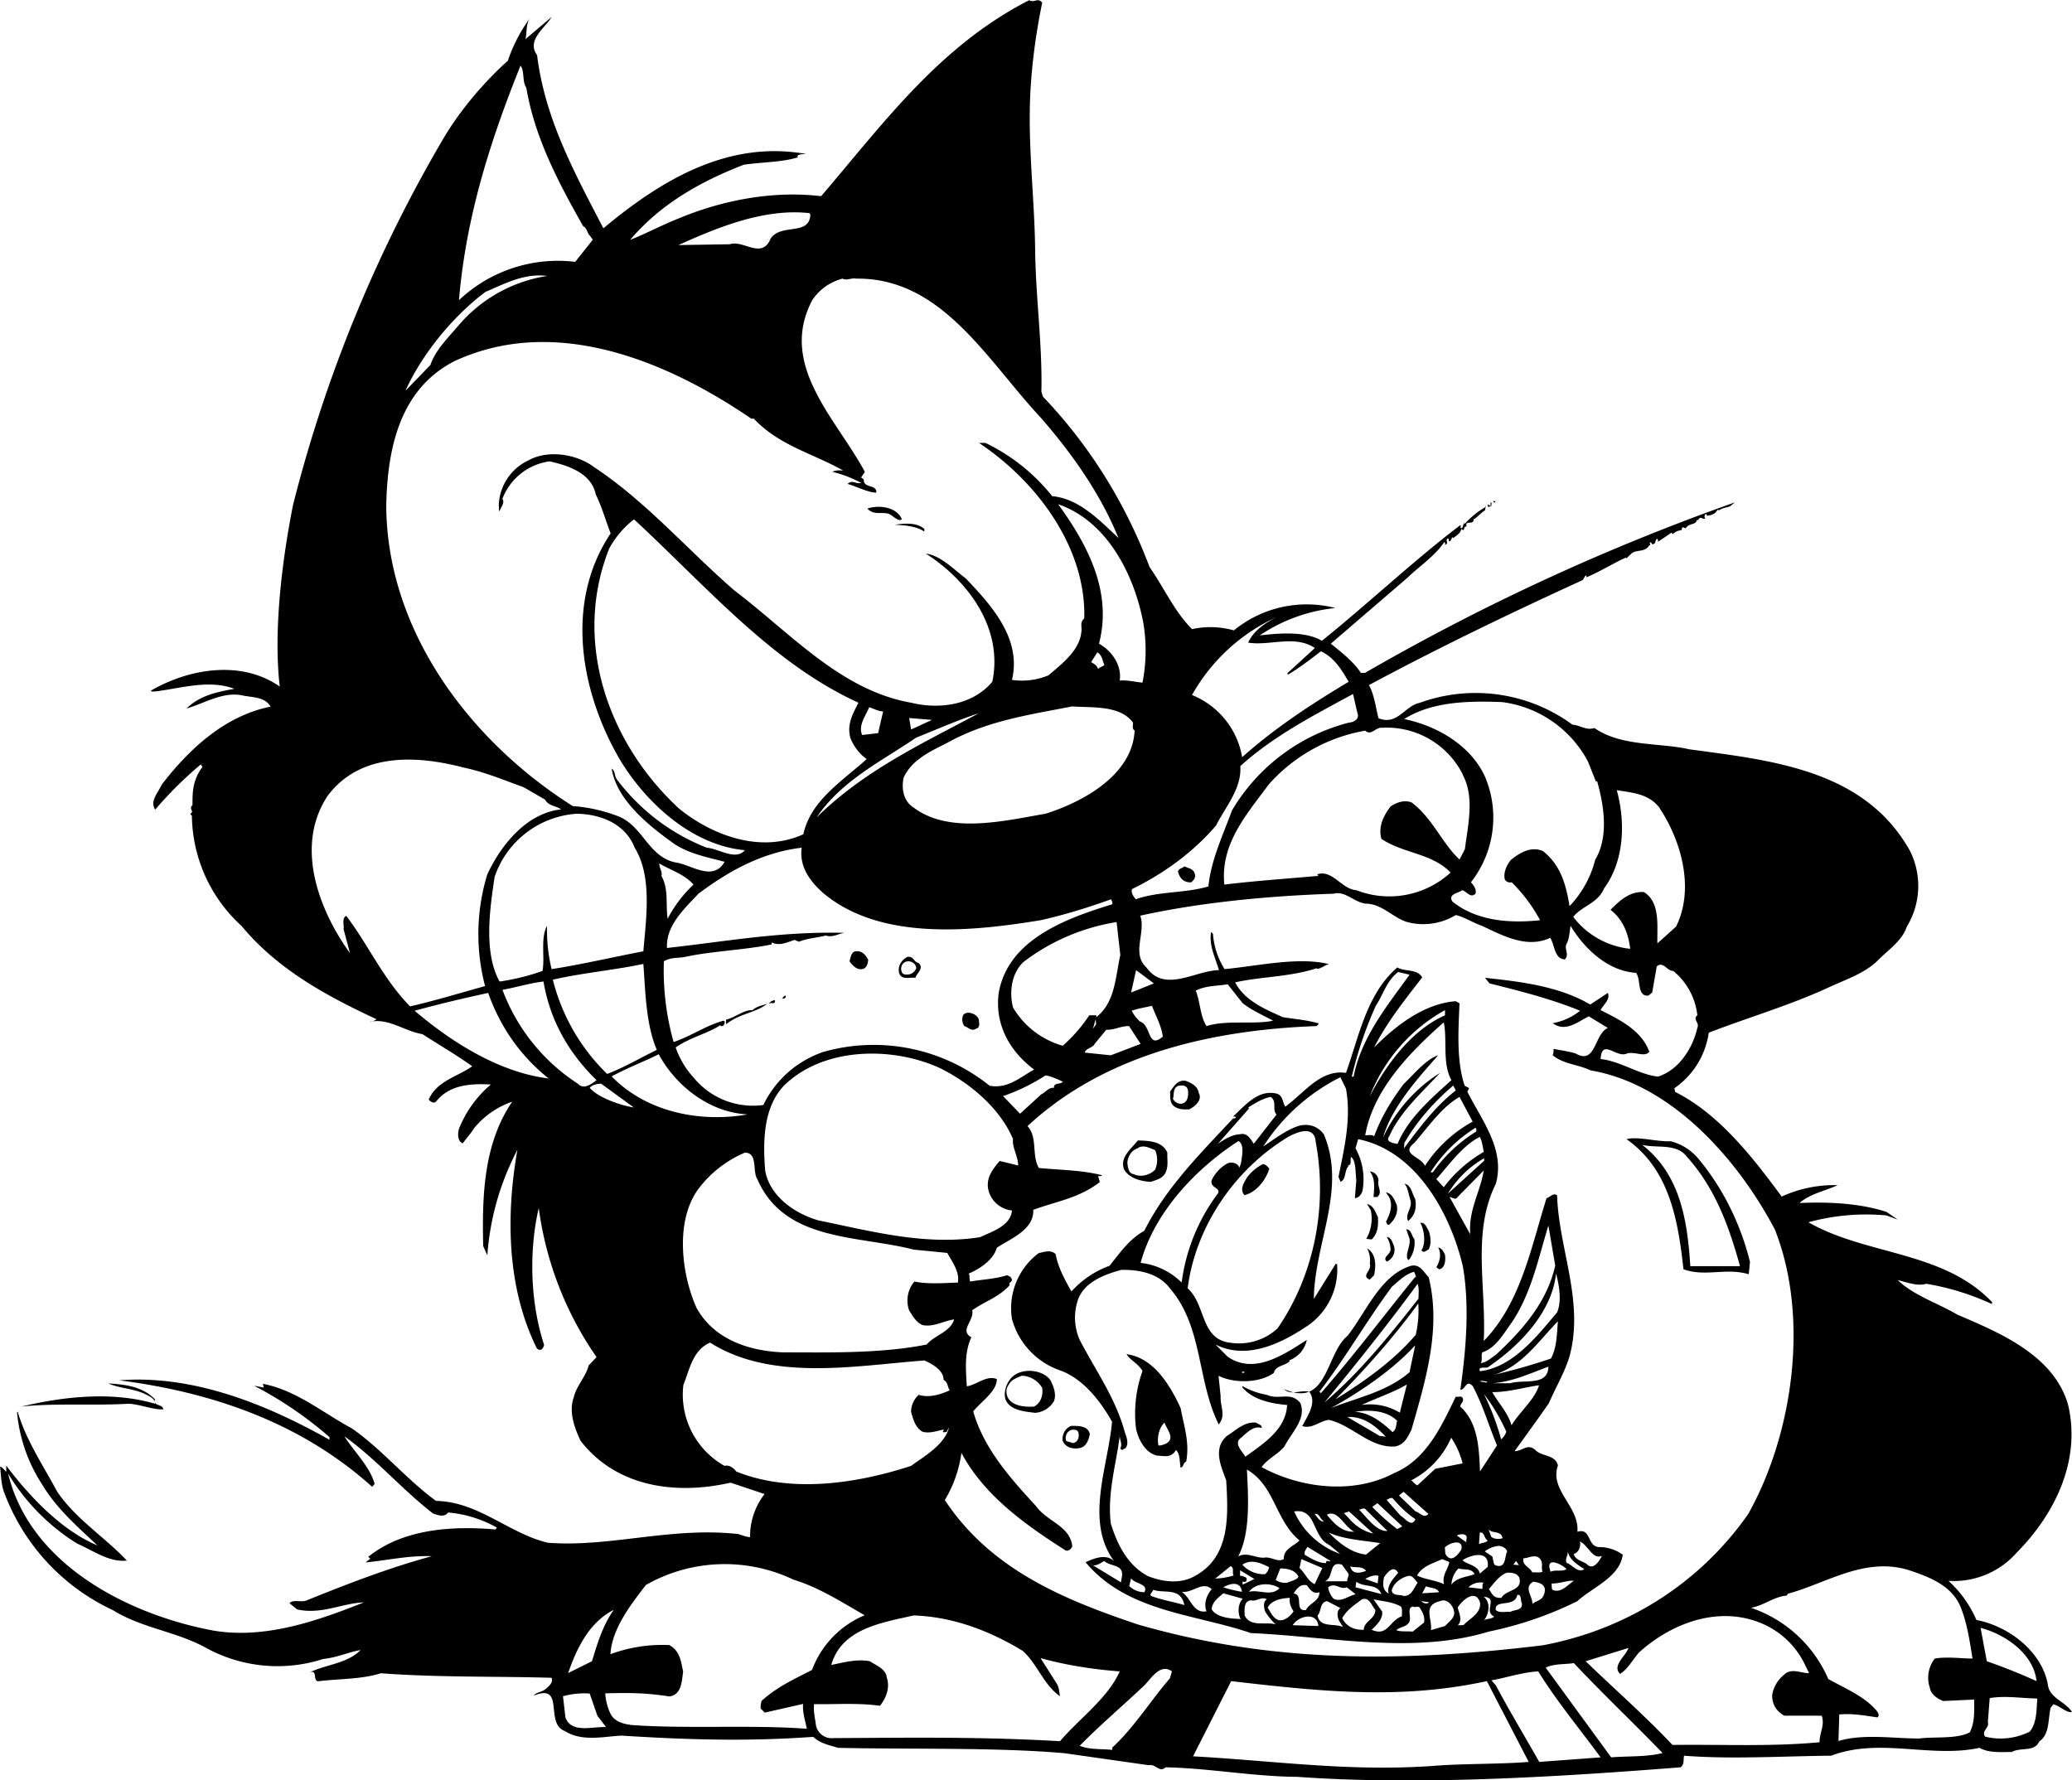 <svg xmlns="http://www.w3.org/2000/svg" width="960" height="824.995" shape-rendering="geometricPrecision" text-rendering="geometricPrecision" image-rendering="optimizeQuality" fill-rule="evenodd" clip-rule="evenodd" viewBox="0 0 10 8.594"><path d="M5.03.013c-.033.158-.058.345-.06.523-.003.227.024.452.026.68.004.237.035.448.03.674l.007.024c.232.243.403.525.515.823.07.1.118.212.205.3a.413.413 0 0 1 .202.006.555.555 0 0 1 .49-.108.798.798 0 0 0-.365.132c.091-.01.217-.022.3.026.225-.181.452-.395.668-.558.006-.001-.006.017.009.014l.009-.025.003.005a.414.414 0 0 1 .103-.083v-.009l-.005.027c-.015.007-.038.034-.055.043 0 .032-.043-.001-.034.035-.019-.004-.005.03-.025.011-.005.022-.022.031-.039.044l-.004-.004c-.006.006-.005.02-.018.02 0-.005.003-.01-.004-.014-.016.01.008.022-.014.031 0-.004.003-.011-.004-.013-.04.063-.13.125-.174.169l-.373.321c.05.041.108.085.145.141h.02a10.707 10.707 0 0 1 1.785-.823l-.022.018c-.01.006-.042.009-.055.021L8.29 2.46c-.013.022-.027.026-.052.03.001-.004-.002-.005-.004-.01-.009.006-.009.015-.004.023-.018.006-.019-.017-.036.009l-.003-.004c-.008.03-.034.013-.056.042-.006 0-.011-.01-.018 0v.008c-.019.005-.025.004-.046.022.003-.004-.001-.007-.005-.008l-.068.046c.006 0 .004-.009.004-.011l-.004-.007c-.013.01-.003.027-.025.027 0-.003-.004-.007-.005-.009-.004 0-.005.002-.009.004h.005v.01H7.96c-.02.036-.062.019-.086.04l-.024.023-.004-.003c-.06.027-.125.068-.19.095.002-.007 0-.008-.003-.01l-.014.023c-.348.159-.693.325-1.032.507.027.05.032.106.046.16.091.037.127-.06.198-.074a.79.79 0 0 1 .738.105c.036.002.068.03.106.016.13.091.315.07.458.103.4.054.844.098 1.064.488a.378.378 0 0 1-.014.368c-.023.07-.095.116-.145.168-.067.062-.158.09-.24.129-.184.084-.385.143-.571.215a.392.392 0 0 1-.166.268l.004.018c.213.106.379.322.514.505a.606.606 0 0 1 .27-.055c-.06.028-.132.041-.184.086.143-.006.29.001.42.043l.054.037-.055-.02a1.052 1.052 0 0 0-.376.033c.278.16.649.137.886.385v.01a1.233 1.233 0 0 0-.317-.098c-.042.013-.093-.007-.138-.018.076.074.193.111.288.167.203.087.468.196.535.438.062.269-.066.526-.248.71a.404.404 0 0 1-.33.137.55.55 0 0 1 .135.189c.151.028.317.15.345.314.008.063.085.08.116.13-.028.005-.058-.03-.09-.037l-.013.017c-.013.057-.005.13-.055.162-.022.053-.091.027-.132.051-.05 0-.111.006-.156-.02-.236.051-.482-.051-.716.038-.23.002-.482.018-.71 0-.005.018.003.042-.017.056-.598.047-1.268.088-1.85.046-.207-.001-.428-.042-.636-.046-.029.028-.048-.018-.08-.01l-.407-.058c-.33-.029-.74-.018-1.093-.026-.042-.013-.085-.02-.12-.053-.318.023-.61.014-.926-.006-.09.005-.19.03-.273-.022-.1-.037.004-.233-.15-.171.009-.015.037-.017.055-.03.017-.014.04-.032.031-.056-.258-.008-.545-.001-.824-.022-.094.03-.203.026-.305.039-.024-.01 0-.054-.037-.044.077-.037.183-.043.244-.107-.059.01-.111.036-.18.043a.718.718 0 0 1-.563-.052c-.142-.08-.312-.096-.453-.184a1.018 1.018 0 0 1-.526-.573c-.013-.037-.013-.08-.018-.12.013.005.02.016.03.026v-.03c.115.152.268.313.44.385-.09-.085-.195-.175-.264-.29a.768.768 0 0 1-.124-.353l.003-.003c.04.137.122.258.19.385.089.133.23.22.337.334-.084.01-.162-.048-.24-.082a1.012 1.012 0 0 1-.333-.338c.106.44.58.68.985.757.251.045.508-.046.732-.135-.103.003-.203.06-.322.034l-.037-.03c.018-.02.053-.003.081-.013.198-.08.399-.158.606-.214-.114-.004-.207.019-.32.03l.023-.018-.01-.009c.165-.133.4-.151.614-.132l.007-.009a.58.58 0 0 0-.235-.073c-.019.024-.047.014-.073.005-.154-.12-.269-.258-.428-.373.045.073.122.144.146.23l-.012.014c-.342-.308-.768-.456-1.221-.514.356-.028.71.115 1.015.287v-.013a1.86 1.86 0 0 0-.364-.248l.047.009-.004-.018c.159.03.288.139.429.215.143.099.258.241.406.35.206.004.351.157.54.202.3.023.596-.078.918-.042.019.005.037.014.058.015a.332.332 0 0 1 .07-.208l-.164-.055c-.268.061-.552.02-.724-.202-.03-.063-.058-.141-.033-.21.013-.056.059-.1.072-.154l.038-.04a1.64 1.64 0 0 1-.279-.72c-.049.213-.04.46.026.661-.004.016-.015.034-.035.017-.145-.293-.15-.64-.094-.959-.08.154-.132.324-.145.51l-.02-.045c-.006-.248.003-.496.14-.697a.41.41 0 0 0-.184.128c-.015.024-.037.049-.055.073-.025-.01-.025-.046-.018-.07a.542.542 0 0 1 .154-.214c-.096-.005-.2 0-.265.083-.011.01-.026 0-.035-.01.038-.09.14-.111.21-.161-.075-.054-.16-.103-.24-.155-.087-.014-.162-.078-.252-.06-.006.004.021-.004.03-.012-.233-.109-.475-.237-.651-.45a.73.73 0 0 1-.24-.532l-.008-.009c.023-.016-.01-.021.011-.043-.001-.068.003-.124.048-.184l-.008-.012a1.851 1.851 0 0 0-.22.218c-.028-.04.015-.083.031-.12.136-.177.309-.334.526-.377-.03-.05-.09-.043-.14-.055-.093-.017-.179.039-.266.064.064-.063.148-.08.231-.095-.125-.047-.262-.001-.385.013-.006-.002-.013.004-.018-.004.18-.105.434-.151.622-.02-.031-.265.01-.603.064-.876A6.747 6.747 0 0 1 2.139.67c.08-.136.196-.273.312-.377a.75.75 0 0 1 .11-.21c-.024.029-.017.07-.025.106l.126-.107c-.03.052-.123.112-.07.184.038.309.182.57.32.836.278-.232.6-.426.977-.359-.011.003-.033-.002-.042.012l.005.004c-.074.024-.17.023-.262.036-.2.078-.396.183-.549.363.076-.03.154-.072.233-.103.21-.088.454-.136.689-.108.303-.354.57-.724 1.004-.946.027.015.04-.016.064.013zm-2.49.41c.04.24.155.458.275.67.017.005.018.032.033.046l.013.018-.085.107a.695.695 0 0 0-.561.185c.034-.405.153-.774.297-1.132.021.027.007.076.028.106zm1.371.613c-.005.105-.142.04-.192.116-.042.102-.13.005-.197.027l-.248.004c.17-.076.407-.18.633-.154l.004.007zm-1.27.296a.703.703 0 0 0-.429.24c-.051.06-.11.117-.135.19l-.12.124c.073-.164.22-.353.386-.477.094-.04.187-.091.297-.077zm1.493.013c.411-.004.627.39.888.67.152.174.29.37.376.582-.095-.089-.191-.19-.32-.202a.921.921 0 0 0-.322-.257h-.031c.284.19.517.508.508.847-.023.02-.01.042-.014.064-.008.09-.092.154-.159.211a.335.335 0 0 1-.176.022c.047-.197-.095-.356-.223-.49-.06-.045-.121-.11-.193-.12.213.137.374.368.321.619-.094.112-.254.135-.392.101-.34-.06-.58-.335-.853-.542-.23-.2-.427-.43-.678-.596-.083-.062-.222-.085-.317-.031a.248.248 0 0 0-.142.22c.003.006-.002.019.004.025.004-.019.031-.043.01-.064l.004.003a.284.284 0 0 1 .228-.18c.087.02.2.055.222.159.03.062.048.126.072.189-.223.333-.146.763.043 1.089.128.214.352.417.605.44-.046.052-.123-.007-.184-.012a.997.997 0 0 1-.434-.33c-.012-.016-.007-.04-.025-.052.024.152.178.275.304.365.073.047.158.063.241.085-.055.097-.16.015-.232.004-.138-.024-.162-.184-.29-.227a.766.766 0 0 0-.211-.046c-.498-.315-.896-.846-.9-1.448.005-.277.065-.565.33-.7.492-.228 1.036.007 1.432.278h.012c.123.13.281.166.431.25-.016 0-.036-.003-.051.007a.554.554 0 0 1 .138.053c-.024.007-.044-.017-.065.005.047.014.097.041.138.042.004-.042-.064-.019-.06-.064l-.013-.009.018-.027c-.135-.254-.42-.514-.254-.829a.249.249 0 0 1 .147-.104c.018.011.042-.005.067 0zm3.085 1.08c-.003 0-.01-.002-.012.003l.004-.015c-.003.004.006.008.008.012zm-.021.018c-.005-.002-.009.006-.017.003v-.012l.013.009v-.018c.008 0 .003.01.004.018zm-1.68.564a.804.804 0 0 1-.004.288c-.037-.003-.07-.013-.11-.01.011-.074-.038-.143-.1-.178.066-.252-.057-.48-.197-.673.241.083.369.348.411.573zm-1.165-.5c-.019.013-.042-.018-.064-.027-.038-.01-.072.008-.103-.025.06-.02.143-.006.167.052zm-.21.885c-.026.052-.057.103-.039.169.013.038.045.08.079.103-.117.106-.27.199-.306.363-.203.093-.437.008-.6-.124-.343-.317-.515-.808-.337-1.255a.45.45 0 0 1 .12-.141c.356.33.668.696 1.083.885zm.318-.839v.013c-.045-.03-.104-.03-.142-.033.047-.007.105-.012.142.02zm1.563.549c.105.017.224-.039.322.026l-.134.123.005.005c.054-.032.107-.073.158-.112.065.03.1.089.134.147-.18.108-.355.222-.514.364a.395.395 0 0 0-.242-.3.895.895 0 0 1 .408-.376c-.048.024-.112.065-.137.123zm-.694.107c-.009.011-.024.01-.03.021-.006-.019-.022-.027-.034-.034l.03-.047c.025.015.023.039.034.06zm1.221.232c.012.029-.015.045-.04.047a.922.922 0 0 0-.565.424c-.044.12-.101.239-.114.367-.117.034-.237.022-.351.062-.01-.015-.023-.028-.018-.049.155-.076.294-.177.406-.307.045-.09.125-.179.117-.287.164-.148.357-.246.544-.348l.021.091zm1.115.24l.037.093.005-.004c.03.106.06.265-.009.38a.503.503 0 0 1-.124.224c-.016-.1-.042-.199-.129-.266-.057-.025-.114.01-.154.043-.02.024-.036.059-.03.091.004.014.02.02.034.017a.772.772 0 0 1 .137.183c-.149.016-.308.003-.423-.09-.024-.037.029-.04.047-.055.021.005.04.041.064.017.006-.018-.007-.04-.022-.055a.506.506 0 0 0 .068-.51c-.072-.157-.239-.247-.39-.278.136-.086.314-.088.472-.082a.547.547 0 0 1 .417.291zm-2.198-.193c.002.011-.007.03.008.038-.01.216-.252.346-.43.402-.199.034-.464.1-.637-.03-.052-.033-.058-.096-.048-.144.046-.1.156-.137.24-.184.182-.093.372-.121.574-.16.095.007.231-.007.293.078zm-1.206-.053l-.024.104-.077.009c-.02-.046.016-.091.034-.134.024.007.043.02.067.02zm.46.009c-.27.145-.55.274-.781.502.122-.18.315-.272.48-.385.1-.04.199-.084.3-.117zm-.325.077l-.009-.055.11.009-.1.046zm2.663.22c.058.108.024.245.01.358l-.026.05c-.084-.078-.131-.201-.232-.276-.036-.013-.073.001-.101.02-.034.046-.06.096-.044.156.1.068.228.068.321.15l.013.013a.438.438 0 0 1-.455.085c-.07-.004-.115-.1-.187-.077-.002.004.002.005.004.008-.157.014-.295.023-.454.042-.02-.198.109-.34.214-.483a.806.806 0 0 1 .466-.26c.03.027.049-.018.082-.014a.41.41 0 0 1 .39.228zm-4.429.12c.018.031.053.028.077.046-.166.018-.289.17-.356.313a.987.987 0 0 0-.011.54c-.12.033-.24.07-.362.098-.13-.133-.199-.293-.308-.437-.023.01-.009.047-.013.064l.031.116c-.145-.2-.271-.513-.108-.759.158-.212.433-.196.66-.136.096.02.192.06.286.094l.104.06zm5.38.042c.105.159.168.39.078.57l-.09.081c-.002-.086.015-.198-.065-.248-.066-.004-.115.038-.161.086.061.047.086.116.095.188a.396.396 0 0 1-.275-.154c.04-.052.12-.066.149-.138.097-.132.104-.317.061-.474.08.014.156.017.209.089zm-4.948.189c.086.14.055.339.042.5-.147.028-.3.064-.443.086a.82.82 0 0 1-.022-.209c-.033.062-.009.153-.022.218a1.083 1.083 0 0 1-.207.051c-.078-.141-.047-.35-.024-.505a.45.45 0 0 1 .397-.305c.117.002.235.05.279.164zm.806 0c-.012.09.038.16.103.218.274.231.71.188 1.05.132.116-.026.229-.061.34-.101.003.006.008.013.006.024-.214.066-.502.166-.548.428-.02.15.051.28.171.37-.066.035-.125.094-.215.078a.892.892 0 0 0-.8-.164.5.5 0 0 0-.292.257.37.37 0 0 1-.337-.133.41.41 0 0 1-.086-.145c.067-.047.158-.069.215-.107.002.005.007.004.012.004.007-.005.01-.013.01-.022l-.007-.004c-.09.026-.15.072-.24.103a1.27 1.27 0 0 1-.047-.39c.036-.02.065-.014.103-.021.121-.027.292-.034.417-.06v-.01c.04.02.076-.002.115-.013-.006.005.008.004.017.01.036-.016.091-.02.129-.03.036.01.055-.007.09-.013-.305-.008-.574.042-.856.073-.006-.105.078-.184.152-.262.15-.113.312-.2.498-.222zm-.522.178a.625.625 0 0 0-.125.165c-.01-.072.006-.143-.03-.207.007-.018-.012-.041-.01-.06.057.034.118.05.165.102zm2.42-.05c.004.017-.005.028-.018.039-.036.002-.056-.02-.064-.053.007-.015.02-.014.031-.024.018.009.046.011.051.038zm1.015.228a.301.301 0 0 0 .244-.031c.04.009.083.037.126.052.097.045.216.112.33.058.022.036.02.102.07.104.025-.023-.006-.052.01-.077.013-.027.013-.056.018-.085.07.116.184.219.316.227.026.034.002.114.06.11l.018-.015.022-.126c.031-.027.05.023.08.022a.323.323 0 0 1 .116.214c-.025.02.012.035 0 .06-.021.095-.087.203-.19.236-.087-.01-.165-.064-.256-.082l-.021-.003c.006-.103.078-.001.128-.027.04-.01.085.02.107-.008-.037-.104-.146-.156-.235-.201.013-.027.048-.05.035-.083l-.085.056c-.15-.088-.332-.11-.508-.129l.022.027c.148.037.298.075.437.132a.292.292 0 0 1-.132.06c.061.046.123-.008.174-.033l.092.056c-.066.028-.057.181-.156.123-.033-.01-.07-.015-.107-.022.003.007 0 .02-.003.031.054.044.123.044.183.073.39.066.71.428.889.768.168.424.088.988-.129 1.374-.242.345-.6.56-.991.633-.684.083-1.31.086-1.956-.101-.35-.118-.707-.262-.93-.6a.595.595 0 0 0 .08-.228c.11.208.316.352.501.47.013.008.031-.006.034-.02-.012-.099-.121-.117-.175-.193-.13-.141-.253-.281-.303-.457.04-.05.114-.096.114-.156-.05-.02-.095.027-.145.035-.005-.085-.012-.163.022-.237-.06-.032.016-.082.004-.13.063-.045.124-.06.18-.12v-.013c.005.001.008-.008.012-.01-.001-.016-.01-.022-.025-.026-.057.018-.117.02-.176.03-.007-.01 0-.026-.008-.038.053-.023.118-.064.136-.125.07-.046.179-.087.176-.183.117-.043.22-.056.321-.134L5.3 5.678c.007-.003.016.002.018-.005-.095-.025-.203-.025-.304-.035-.036-.06-.005-.148-.055-.202.376-.35.898-.465 1.395-.483.004-.004.01-.008.01-.013-.06-.017-.11-.02-.173-.03-.083-.038-.182-.077-.23-.168.126-.028.265-.026.393-.068.01.01.04-.016.06-.02-.148-.037-.349.01-.504.024a.373.373 0 0 1-.056-.171l-.009-.008c-.011.066.021.125.038.184-.113.001-.262.112-.35-.013-.074-.068-.001-.17-.03-.25.299-.066.632-.096.934-.106.054-.015.097.04.153.048.077 0 .127.062.193.086zm-1.375.162c-.024.105-.024.228-.116.3v-.009h-.034a.736.736 0 0 1-.128.147.408.408 0 0 1-.24-.185c-.02-.079-.005-.166.05-.219a1 1 0 0 1 .45-.193l.018.159zm-1.217.025c-.002.017-.007.04-.03.043-.025.004-.047-.018-.06-.038.004-.012.008-.048.031-.048.032-.004.05.023.06.043zm.244.014c.027.026-.01.048-.016.071-.029-.004-.067.013-.079-.024-.007-.036.013-.062.04-.077.032-.004.028.023.055.03zm-.012.025a.048.048 0 0 1-.065.026.039.039 0 0 1 0-.047c.02-.025.063-.01.065.02zm-1.317-.02c.01.133.012.29.065.414-.08.038-.155.084-.24.116a.962.962 0 0 1-.262-.455c.144-.033.296-.046.437-.076zm3.759.064c-.082.106-.171.217-.232.338.106-.107.243-.212.394-.223l.018.01c-.005.125-.016.277.025.398l.021.011-.008.018c.07.139.184.28.137.445-.116.234-.045.497-.058.758.178-.182.228-.45.303-.689.018-.005.032-.028.051-.014.008.259.132.512.06.777-.025.082-.065.146-.1.227-.053.076-.109.153-.165.231.038 0 .063-.04.101-.005.03.032.095.02.108.074-.042.12.104.197.094.32.068-.02.045.07.104.074a.19.19 0 0 1 .115.037c-.016.11-.147.157-.219.224a1.756 1.756 0 0 1-.428.147c-.364.111-.767.024-1.148.007-.275-.094-.596-.101-.798-.342.04-.018.099-.043.138-.005-.143-.194-.029-.456-.01-.673-.052-.093-.136-.207-.251-.248a.364.364 0 0 1-.232-.248.332.332 0 0 1 .129-.318c.028-.006.058-.018.082.005.01.06.043.122.076.18a.464.464 0 0 1 .184-.124c.052-.065.095-.128.168-.169.102-.205.27-.373.428-.542.004 0 .012 0 .013-.005-.001-.006-.009-.004-.013-.004.063-.06.122-.129.206-.112.035.006.032.042.046.064.094-.068.17-.181.293-.163.063-.176.1-.382.248-.509.037.022.095.005.12.048zm-1.405.073l.024-.108.086.064-.11.044zm1.344-.086c-.109.151-.234.304-.27.492h-.009a1.91 1.91 0 0 1 .116-.342c.037-.056.053-.122.108-.163l.055.013zm-4.18.033c.03.18.116.34.256.476-.02.015-.06.049-.089.018a.925.925 0 0 1-.365-.454c.067-.012.13-.032.197-.04zm3.374.104c.044.035.098.058.147.085-.094.02-.222-.005-.321.026-.031-.047-.03-.117-.052-.171.05-.026.11-.022.154-.031l.072.091zm-3.641-.049c.055.156.15.3.292.413-.228-.028-.454-.163-.647-.327.116-.032.235-.06.355-.086zm1.436.013c.001.007-.002.014-.01.014H3.77c.006.006.009-.014.022-.014zm-.052.022c.002.025-.018.007-.03.018a.039.039 0 0 1 .03-.018zm-.038.018c-.057.044-.13.045-.198.098v-.022c.044-.01.085-.048.128-.046.018-.017.045-.023.07-.03zm1.858.01c.018.048.045.094.052.148-.075.063-.054-.055-.11-.073a.18.18 0 0 1-.04-.052c.033-.012.066-.016.098-.024zm1.414.045c-.16.07-.286.24-.363.391a.813.813 0 0 1 .363-.416V4.9zm-2.25.026c.004.017.004.035-.014.039-.022.014-.038-.008-.056-.013a.056.056 0 0 1-.006-.052c.017-.027.074-.006.077.026zm.551.039l.013-.047.002.025-.015.022zm1.73.248c-.096.087-.208.182-.26.308-.019-.004-.061-.009-.04-.037.05-.117.17-.224.245-.306a.737.737 0 0 0-.275.312c.04-.142.163-.281.266-.397-.06.02-.118.093-.166.138-.06.08-.11.162-.143.253-.011-.01-.028-.004-.043-.005.038-.217.21-.396.379-.545.018.082-.008.199.037.279zm-1.5-.175l-.144.055-.126-.013c.007-.023.039-.022.048-.042l.056-.068c.045 0 .067-.018.11-.018l.056.086zm-.616.459c-.005.042.024.08.025.128l-.089-.022c-.037.043-.073.09-.051.153a.13.13 0 0 0 .11.086c-.007.074-.092.1-.154.129-.267.042-.53-.03-.78-.081-.113-.032-.235-.116-.257-.24-.012-.146-.008-.306.09-.41.193-.19.53-.19.758-.083.142.072.284.19.348.34zM3.604 5.38c-.23.04-.487-.014-.652-.184.074-.041.16-.073.227-.107.084.155.246.28.425.29zm1.525-.158c-.012.015-.043.001-.043.03-.022-.006-.04.021-.06.03l-.103.094-.082-.085a.922.922 0 0 0 .205-.1c.031.005.06.02.083.03zm1.367.033c.027.148-.01.294-.036.426l.01.024c.029-.014.017-.055.039-.077l-.005-.003c.023.002.01-.028.017-.04.024.018.02.074.025.112l-.007.086c.016.002.033-.018.037-.036a.308.308 0 0 0-.034-.204l.013-.044c.283.057.446.363.505.613.035.2.013.42-.012.597.027-.002.027-.052.06-.018.049.092.077.191.117.286l-.082.126c-.005-.117-.01-.235-.095-.313 0-.016.018-.023.012-.039-.005-.017-.021-.005-.034-.009-.068.139-.14.304-.3.37-.195.103-.45.072-.637-.03.027-.04.08-.062.11-.1.035-.068.107-.133.077-.209-.046-.058-.102-.013-.162-.04a.356.356 0 0 1-.117-.042l-.002.005c.054.065.15.08.217.086-.006.118-.112.185-.202.25-.011-.024-.06-.064-.02-.092.03-.026.06-.059.099-.047.002-.017-.017-.017-.027-.026-.057-.005-.095.036-.14.064-.07.06-.029.147-.004.215.009.16.023.365-.147.459-.07.043-.158.032-.231.003-.1-.054-.148-.154-.179-.254-.018-.148.028-.294.043-.423 0 .02.014.04.003.06.008.017.017 0 .025 0 .018-.024.004-.056-.004-.08-.045-.164-.139-.293-.217-.443a.266.266 0 0 1-.01-.189c.028-.09.13-.127.21-.149.088-.002.182.017.236.09.159.184.13.446.235.656.036-.045.007-.082.009-.138l-.01-.097c.073.037.197.037.267-.014.008-.035.053-.034.077-.056l-.004-.004a.134.134 0 0 0 .086-.099c-.11.07-.253.17-.382.081l-.059-.059c.148.075.311-.002.432-.082a.329.329 0 0 0 .156-.29c-.002-.007.004-.015-.007-.018l-.106.17c.003-.27.16-.53.048-.795-.03-.04-.074-.053-.122-.04-.061.02-.115.063-.17.099a.947.947 0 0 1 .372-.334l.027.055zm-.712.018c.022.035-.015.067-.044.082-.024 0-.047.003-.072-.014-.025-.017-.019-.05-.021-.072.019-.025.037-.06.078-.051.026.011.053.023.06.055zm-2.725.073c-.058-.009-.17-.045-.213-.095.014-.016.036-.019.055-.02l.158.115zm2.674-.086c.004.029 0 .066-.035.068a.043.043 0 0 1-.037-.024c.007-.022-.002-.049.024-.062.02-.004.04-.005.048.018zm1.293.004c-.098.075-.176.181-.25.279l.002-.026c.06-.105.147-.202.236-.277l.012.024zm-.865.116l-.11.141c-.015-.023-.032-.054-.065-.046-.041.002-.075.024-.108.046l.15-.17-.004-.005c.03-.018.067-.043.108-.051.033.02.006.062.029.085zm.947.034a.644.644 0 0 0-.231.214c-.018-.045-.12-.057-.052-.11.07-.08.133-.174.219-.223l.064.12zm.017.034v.014a.725.725 0 0 0-.21.197h-.011a.692.692 0 0 1 .217-.215l.004.004zm-.775.064c.059.318-.01.647-.184.9a.273.273 0 0 1-.224.07c-.15-.014-.12-.183-.21-.263.037-.292.222-.572.485-.731.04-.022.127-.06.133.024zm.81.049a.646.646 0 0 0-.192.17l-.036-.039c.058-.065.128-.164.21-.204.011.02.014.047.019.073zm1.035.03c.122.146.205.317.251.5l-.006.06c-.11-.033-.209.014-.315-.024-.026-.233-.066-.482-.275-.628.055-.015.145.013.213.01a.256.256 0 0 1 .132.082zm-2.561-.027c-.002.033.007.065-.01.099-.016.028-.046.033-.07.042-.051-.003-.104-.018-.129-.06-.021-.058.031-.096.067-.14.054.002.117.003.142.059zm.356.048l-.008.025c-.006-.022-.039-.032-.06-.02a.18.18 0 0 0-.074.08c-.01.038.045.035.03.064a.91.91 0 0 0-.175.43.335.335 0 0 0-.198-.095c.064-.238.26-.451.472-.588.03.016.017.072.013.104zm2.15-.03c.138.153.204.336.257.527v.003h-.239c-.014-.217-.047-.443-.233-.586.067.018.164-.009.215.056zm-2.565-.03a.119.119 0 0 1 0 .094c-.026.027-.07.038-.103.022-.027-.004-.029-.035-.031-.056.002-.03.02-.059.049-.069.027-.02.059-.001.085.009zm-1.92.14c.132.303.485.27.754.34l.163.016c.023.044.06.089.051.143-.061.002-.146.009-.21-.005a.142.142 0 0 0-.025.14c.016.025.034.058.064.07.05.012.102-.02.153-.027-.019.062-.096.076-.132.121-.222.045-.483.038-.694.038-.15-.006-.328-.054-.417-.214-.074-.163-.108-.433.018-.587a.548.548 0 0 1 .215-.163c.064 0 .035.09.06.128zm3.508-.089l-.175.159a.485.485 0 0 1 .175-.171v.012zm-1.037.038c-.015.052-.062.115-.12.128-.024-.027-.003-.06.013-.086a.216.216 0 0 1 .077-.064c.013.002.022.013.03.022zm.97.317l-.1-.18c.014.001.028.018.039 0l.126-.128c-.017.105-.075.192-.065.308zm-.443-.26c-.008.028.022.058-.006.08h-.018c.003-.037.01-.09-.018-.123.023.001.04.02.042.042zm-.193.025l-.004-.022.004.018v.004zm.37.064c.008.043 0 .079-.034.107-.017-.032.02-.06.012-.098-.01-.03-.014-.067-.03-.082.034.006.036.047.052.073zm-.09.025c.01.037-.005.073-.036.1-.01.004-.01-.01-.015-.014.018-.035.036-.079.015-.12l-.015-.022c.027.004.04.031.05.056zm-.09.061c.003.043 0 .081-.03.11l-.026-.003a.196.196 0 0 0 .022-.138l-.018-.03c.03.007.04.037.051.061zm.245.067c.01.027.014.066 0 .091-.013.006-.024.02-.035.004.022-.03.015-.095-.005-.132.023-.004.03.023.04.037zm.611.169c-.038.17-.149.304-.287.431-.022.015-.044.036-.072.04.009-.015 0-.036.007-.052.067-.022.104-.093.142-.144.095-.142.128-.308.177-.468l.033.193zm-.68-.129a.137.137 0 0 1-.027.103c-.024-.016.01-.066.004-.103l-.016-.046c.025.001.025.03.038.046zm-.1.03a.062.062 0 0 1-.033.08c-.025-.023.023-.034.018-.064a.122.122 0 0 0-.018-.055c.02.001.027.024.033.04zm.248.047c.004.028-.001.066-.028.07l-.014-.01c.017-.026.026-.066.009-.095.018.002.027.022.033.035zm-.342.098l-.021.022c-.045-.018.012-.045 0-.077a.12.12 0 0 0-.013-.074c.045.027.043.084.034.129zm.263.009c.063.252-.017.506-.083.738-.018.034-.032.07-.077.08-.122.01-.207-.102-.321-.128-.044.004-.08.045-.129.03.026-.05.072-.114.034-.166-.043-.01-.089.02-.122-.013.212.096.201-.172.307-.257.091-.118.157-.288.3-.336.048-.016.067.029.09.052zm-.062-.004v.009l-.003-.005c-.153.189-.297.38-.455.561l-.007-.007c.127-.165.225-.338.35-.507.038-.032.064-.06.107-.072l.008.02zm.682.175c-.093.11-.212.265-.372.284-.014-.028.036-.01.042-.022.154-.105.306-.266.325-.45.014.054.029.131.005.188zm-.67-.065c-.134.171-.285.358-.453.5.139-.168.309-.38.45-.573.008.023.004.05.004.073zm-.012.173c-.108.127-.25.226-.388.312.132-.132.284-.302.4-.463a.511.511 0 0 1-.012.15zm.652.115a2.871 2.871 0 0 1-.274.078c.133-.04.212-.159.308-.258-.005.052-.004.128-.034.18zm-3.021.01c.036.017.09.046.09.093.023.012.018.036.03.05-.044.02-.1.038-.15.022a.112.112 0 0 0-.037.082c.01.035.02.076.055.096.036.011.083-.008.102-.01.001.003-.001.006-.004.01.004.006.012 0 .018.002l.013-.024c-.022.085-.118.139-.184.187-.26.085-.58.134-.844.027-.014-.02-.038-.033-.056-.027a.394.394 0 0 1-.199-.39c.03-.075.045-.169.129-.205.3.19.708.11 1.037.086zm2.34.055c-.111.096-.253.123-.381.174.134-.073.298-.183.407-.303l-.027.129zm-1.106.174c.017.09.044.166.027.258-.018.009-.01.024-.027.03-.006-.03-.001-.063-.022-.086-.024.039-.051.03-.094.027-.056-.015-.087-.077-.099-.128a.608.608 0 0 1 .031-.28c-.02-.036-.058-.05-.077-.081.132.016.213.155.261.26zm1.591-.12h-.086c.097-.007.183-.048.27-.08-.001.096-.12.06-.184.08zM5.073 6.67c.014.027.026.065.013.095a.116.116 0 0 1-.09.055c-.053-.007-.12-.011-.143-.064-.011-.035.004-.082.031-.108.05-.05.16-.036.19.022zm.922-.042V6.62l.015.004-.015.004zM5.03 6.7c.005.037-.008.074-.04.09-.042.002-.089-.002-.116-.03-.018-.018-.023-.053-.007-.073.012-.027.04-.036.064-.046.035 0 .077.02.099.059zm2.116-.031v-.004l.032.004-.003.005-.03-.005zm-6.398.086c-.01.035.036.02.04.048-.05.003-.109-.024-.168-.027-.17.01-.36-.004-.518.014.208-.05.442-.074.646-.014.003-.025-.033-.039-.055-.05-.055-.024-.12-.025-.17-.048.083.005.165.015.225.077zm6.008.064a.278.278 0 0 0-.184-.037c.074-.035.152-.06.218-.099l-.034.136zm.672-.132c-.022.07-.092.126-.133.193-.017-.06-.062-.106-.093-.16.082 0 .156-.024.226-.033zm-.158.224a.085.085 0 0 1-.025.037 1.248 1.248 0 0 0-.083-.219.925.925 0 0 1 .108.182zm-.527-.053c-.006.02-.002.041-.022.055-.048-.045-.109-.095-.183-.098.074-.011.153-.007.205.043zm-.055.077l-.03-.004-.155-.091c.077-.004.135.042.185.095zm-1.077.04c-.007.001-.012.004-.02.002-.007-.032 0-.082.029-.11.013.037.063.087-.01.108zm-.351-.053c-.005.027-.018.064-.05.068-.036.007-.07-.005-.082-.037-.002-.03.014-.06.042-.07.03 0 .081-.003.09.04zm-.055-.004c.005.02-.004.044-.026.048l-.033-.01c-.01-.026.009-.06.042-.054.008 0 .017.007.017.016zm1.854.146l-.132.026-.086.08c-.012-.004-.022-.02-.03-.024a.422.422 0 0 0 .193-.206.398.398 0 0 1 .055.124zm-.787.372c-.03.029-.078.041-.076.09-.031.017-.06-.013-.095-.007-.039.003-.084-.029-.125-.006.059-.113.049-.282.042-.419.135.077.137.246.254.342zm.622-.128c-.022.024-.042-.008-.062-.012l-.08-.077.022-.018.12.107zm-.173-.076c.035.04.069.074.11.101-.018.044-.052-.007-.071-.016l-.068-.077c.01-.004.018-.012.03-.008zm.022.149a1.056 1.056 0 0 1-.12-.107l.025-.018.12.112-.025.013zm-.047.009c-.052.004-.097-.063-.137-.103.012-.001.018-.008.029-.004l.108.107zm-.28.068l.052.043a.384.384 0 0 1-.222-.205c.11-.017.085.122.17.162zm.212-.055a.22.22 0 0 1-.117-.073l-.025-.026.025-.008.117.107zm-.09-.01c-.058.006-.1-.039-.134-.081.054-.029.086.064.134.082zm-.15-.05c-.014.007-.033-.022-.043-.035.024-.004.024.024.043.034zm.864.082c-.01.004-.04.007-.055-.007l-.013-.037c.014.024.06.004.068.044zm-.591.024l-.068.055c-.07-.007-.13-.055-.18-.106.076.034.164.037.248.051zm.52-.013c-.012.013-.029.01-.043.018l.004-.056c.024-.004.019.028.038.038zm-.104-.004v.013l-.046-.033c.014-.008.057-.013.046.02zm-.025.05c-.016.022-.044.06-.07.028-.01-.01-.006-.026-.009-.04.025-.026.095-.043.079.013zm.68.028c-.008.015-.036.068-.067.046-.022-.023-.06-.02-.07-.055.025-.006.036-.038.03-.06.04.017.062.09.107.069zm-.458-.021c-.013.024-.004.085-.056.067-.012-.004-.01-.029-.016-.043l-.036-.024a.13.13 0 0 1 .07-.027c.015.003.033.01.038.027zm-.852.046c-.003.007-.023-.01-.022.01-.035.002-.074-.023-.103-.04-.004-.017.008-.028.013-.038l.112.068zm1.225.039c-.032.022-.057-.02-.086-.03-.01-.02.011-.04.005-.064.002.044.045.072.08.094zm-.467-.01l-.038.032c-.008-.042-.066-.044-.083-.065.042-.027.132-.05.121.034zm.261-.024c.003.014-.002.034.004.047-.014.006-.033.002-.05.003-.012-.027-.05-.033-.042-.068.026 0 .07-.03.088.018zm-1.096.107c-.035-.017-.044-.051-.073-.078l.009-.043.101.043-.037.078zm.65-.107c-.006.035-.036.062-.026.107-.042-.02-.092-.022-.13-.042.028-.048.079-.058.121-.079l.035.014zm-1.58.068l-.005.03-.15-.091c.023.022.05-.002.07-.012.026.028.093.014.085.073zm1.889-.055l.013-.018.014.02-.027-.002zm.257.02c-.016.016-.053.002-.077.014-.03-.079.054-.036.077-.013zm-1.436-.008a.055.055 0 0 1-.02.034.14.14 0 0 1-.109-.046c.043-.03.093-.006.129.012zm-1.952.232a.46.46 0 0 0-.254.264c-.087.045-.17.082-.244.15-.002.012-.005.023-.004.036l.02.02.185-.042c-.004.039.01.08.018.12-.265-.02-.577.001-.845-.018-.038-.005-.083-.015-.103-.055a.274.274 0 0 1-.025-.098c.111-.003.195-.003.31.015.059-.009.059-.073.066-.12-.011-.05-.015-.1-.067-.128a.724.724 0 0 0-.284.044c.008-.123.095-.235.171-.334a.77.77 0 0 1 .712-.026c.122.037.232.108.344.172zm2.335-.201c.004.014-.009.023-.005.037h-.108c.045-.02.015-.1.082-.08l.031.043zm-.554.009a.347.347 0 0 1-.089.015l.074-.06c.021.009.005.032.015.045zm.639-.022c-.028.01-.067.019-.076-.022.024.009.057-.004.076.022zm2.871.178c.031.078.043.165.056.245-.056 0-.121-.01-.182 0a.151.151 0 0 0-.024.141c.005.032.037.053.064.064l.15-.007c0 .055.004.108-.021.158-.062.034-.172.02-.244.03-.129 0-.268-.024-.39.012l.004-.128c.065-.006.12.005.184.014.014-.01 0-.029-.01-.039-.058-.065-.15-.103-.227-.146a.626.626 0 0 0-.373-.344c.063-.011.11-.054.173-.059l.007-.013-.002.004c.184-.049.367-.178.58-.115.099.033.213.074.255.183zM6.267 7.61c-.006.016-.034.021-.055.03a.083.083 0 0 1-.055-.013l.022-.056c.03 0 .072.006.088.04zm.85-.012c-.033.015-.084.014-.112.051a.12.12 0 0 1 .034-.078c.027.009.061-.003.078.027zm-.369-.006c-.024.03-.056.06-.046.1-.032-.016-.028-.052-.022-.079.014-.02.046-.062.068-.02zm-.694.03a1.187 1.187 0 0 1-.057.027v-.014c.007 0 .016.004.018-.004.008-.02-.012-.018-.02-.024h-.01v-.027l.069.042zm1.278-.009c.02.068-.062.058-.086.1-.04.002-.043-.018-.06-.042.026-.031.048-.063.085-.079.023-.002.05.002.06.021zm-.683.03l-.06-.021c.009-.005.038-.023.064-.015l-.004.037zm.193-.003c-.02.027-.028.064-.067.064-.02-.009-.054.002-.058-.027.008-.036.05-.065.083-.07.016-.003.03.02.042.033zm-1.319.046a.107.107 0 0 1-.073-.03l.009-.037c.018.027.086.026.064.067zm2.073-.055c-.032.02-.06.06-.102.044-.008-.008-.003-.02-.006-.031.044 0 .08-.017.108-.013zm-.929.064l-.125-.033.004-.027c.038.03.1.006.121.06zm.784.004c-.01.027-.037.028-.055.043 0-.039-.044-.079.004-.107.04.005.068.02.051.064zm-.29-.059c-.01.006-.004.02-.007.03l-.067-.008a.087.087 0 0 1 .074-.022zm-1.166.044a.58.58 0 0 1-.091-.022c.028-.016.083-.035.09.022zm.18-.018c-.039.043-.1.005-.147.018.032-.045.106-.045.147-.018zm.193.02c0 .045-.05.052-.065.086-.059.007-.009-.075-.06-.08.014-.02.03-.047.064-.04.014.019.031.045.06.034zm.174.01c-.034.007-.07.04-.106.021a.104.104 0 0 1-.026-.055c.035-.026.057.014.09 0l.042.033zm-.694-.025c-.024.028-.04.07-.025.107-.066.012-.075-.066-.12-.094.054.007.1-.054.145-.013zm1.098.015l-.082.005.018-.034c.022.01.052.005.064.03zm-1.23.062c-.048-.015-.108-.024-.16-.044-.011-.007.007-.019.01-.03.051.02.132-.015.15.074zm.281-.03c-.021.022-.025.065-.011.094l.004.003c-.044-.001-.116-.005-.142-.046 0-.036.036-.06.056-.078l.093.026zm1.348.021c.005.037-.038.03-.056.042-.023-.003-.051.007-.07-.009-.007-.055.09-.009.104-.073.022-.004.014.027.022.04zm-.202-.004c.007.053-.052.079-.077.107-.007.006-.02.001-.031.004.025-.023.007-.06 0-.086.022-.036.086-.092.108-.025zm-.9.043c-.013.021-.045.05-.073.042-.027-.009-.038-.039-.052-.06.02-.038.071-.045.107-.047-.004.025.005.045.018.065zm.968.025c-.01.012-.031.01-.048.017.022-.027.034-.084-.002-.112.073.004-.004.07.05.095zM6.114 7.72c-.019.012-.014.039-.009.057a.276.276 0 0 0 .052.064c-.05-.014-.122.015-.15-.043 0-.025-.007-.073.034-.073.023.007.046-.02.073-.005zm.524.051c0 .044-.056.056-.056.096-.04.002-.083-.012-.104-.056.023-.042.062-.065.095-.091.038-.012.047.033.065.051zm.123-.016c.009.013.004.03.005.047-.06.02-.068.1-.146.065.027-.026.054-.052.051-.087l-.042-.06c.045.01.092.012.132.035zm-.292.007c-.02.015-.015.048-.004.065l.017.027c-.041-.02-.112.006-.123-.056.02-.021.009-.063.046-.069l.064.033zm.428-.028c-.011.014-.036 0-.037-.005l.037.005zm.121.046c.005.03-.027.05-.044.069l-.068.02c.008-.054-.042-.12.044-.14.033-.015.063.02.068.051zm-.167-.021c.013.021.027.042.022.073l-.055.044c-.027-.003-.056.002-.079-.007.02-.018.05-.014.064-.042.008-.023-.014-.07.018-.072.01.007.018-.004.03.004zm-3.994.26l-.115.057c.04-.116.1-.244.22-.305-.053.075-.079.162-.105.248zm2.079-.05c.072.065.099.162.18.219-.005-.022-.003-.043-.018-.064l-.076-.12c.12.033.248.054.382.064-.057.13-.198.23-.288.337-.382-.022-.709-.017-1.093-.015a.077.077 0 0 1-.085-.062c-.004-.033-.013-.066-.009-.102.1.002.211-.007.318.008.03-.038.049-.086.033-.136-.005-.043-.051-.058-.082-.079-.063-.012-.127.006-.186.018.05-.177.246-.204.397-.239.191.006.369.075.527.171zm1.427-.12l-.124-.004c.027-.045.117-.067.124.004zm2.343.176l.025.051c-.03.004-.087-.028-.12.008a.155.155 0 0 0-.058.1c0 .044.02.076.059.098h.18c.017.045-.012.086-.01.128-.234.022-.466.01-.71.013-.135-.143-.285-.274-.419-.404l.206-.064c-.01.037-.081.085-.04.125.036-.022.061-.068.091-.103.16-.145.393-.231.603-.136a.405.405 0 0 1 .193.184zm1.123.09a2.84 2.84 0 0 0-.24-.096l-.03-.161c.117.03.256.124.27.257zm-2.233-.087c.135.144.295.296.428.434-.077.02-.164.014-.248.021L7.46 8.05c.04-.02.091-.015.136-.022zm-1.95.074c-.09.103-.17.234-.278.334v.011c-.052-.006-.11 0-.157-.02.092-.094.202-.188.303-.283.036-.03.081-.12.142-.076l-.01.034zm1.778-.034c.089.144.2.277.301.415l-.296.022c-.072-.127-.141-.241-.21-.37l-.021-.024c.064-.01.148-.039.226-.043zm-.248.047l.202.39c-.15.012-.312.007-.472.02-.405.027-.76-.026-1.148-.047l.184-.363c.438.051.819.09 1.234 0zm-4.293.167l.042.055c-.064-.004-.167.032-.196-.046l-.012-.103a.38.38 0 0 1 .129-.013l.037.107zm6.95-.083c-.005.045 0 .116-.037.16a.314.314 0 0 1-.215.024c-.02-.028.022-.042.013-.07l.009-.116c.077-.013.153.001.23.002z"/></svg>
